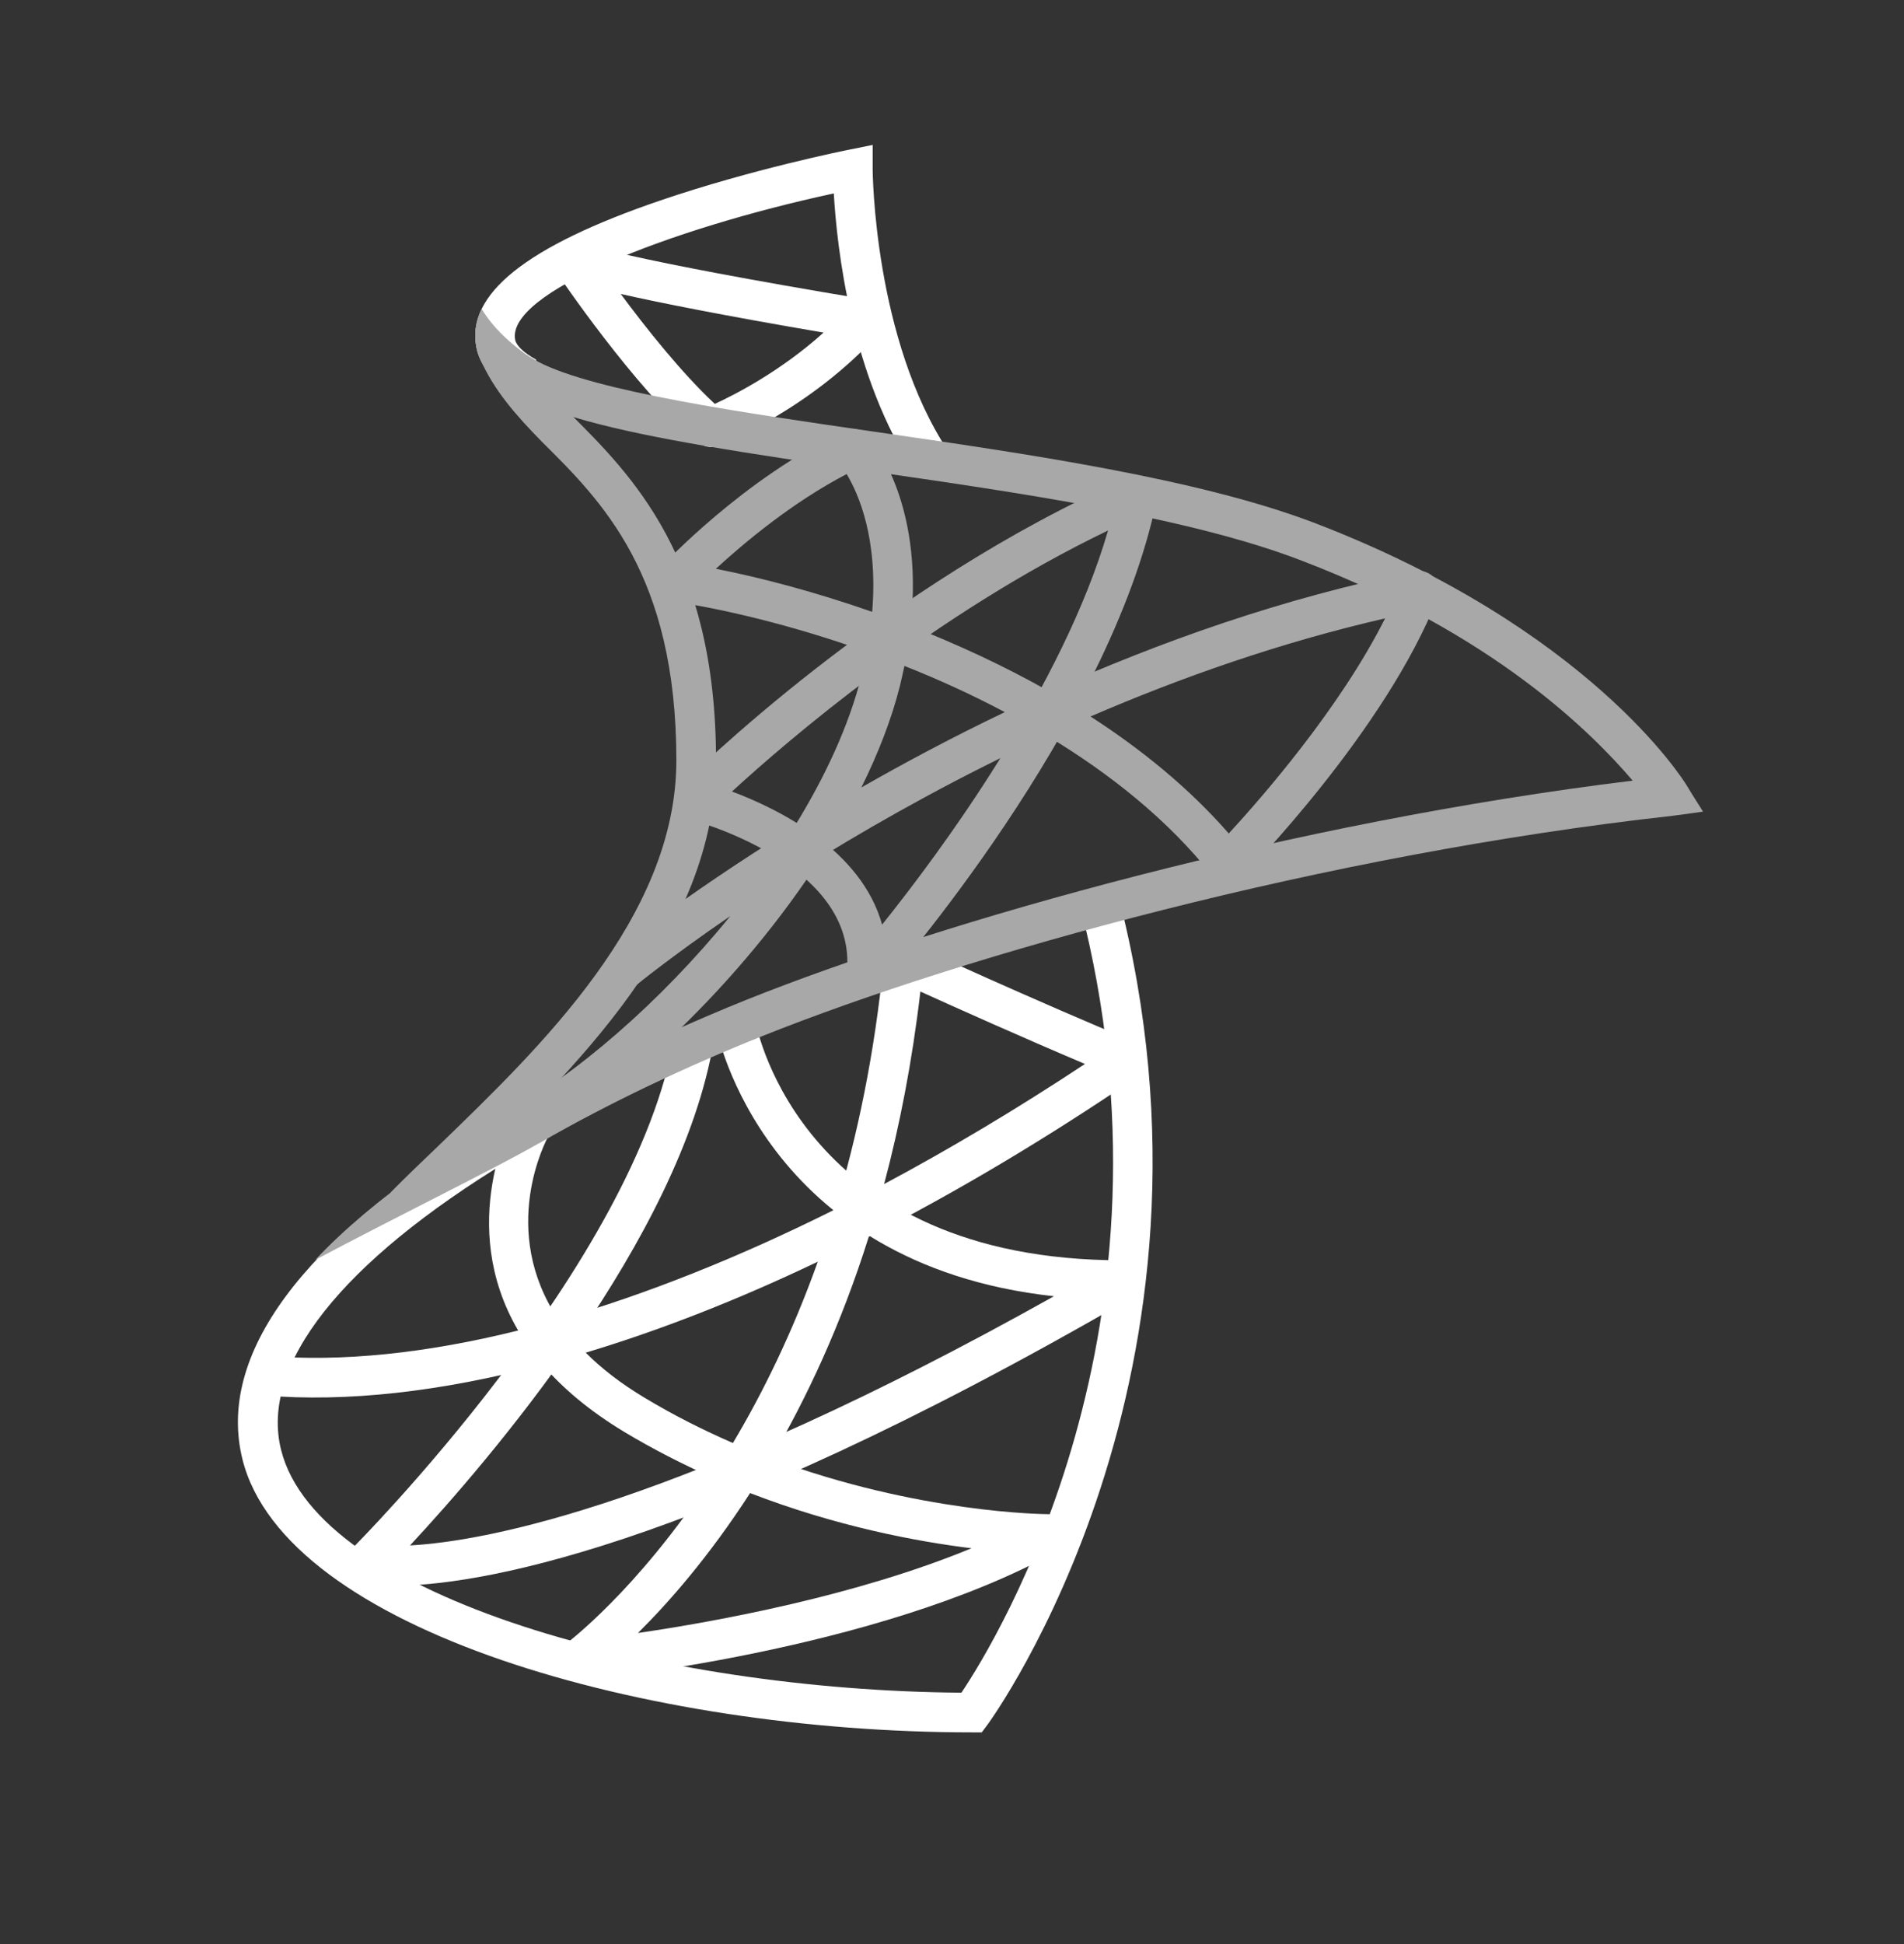 <svg width="48" height="49" viewBox="0 0 48 49" fill="none" xmlns="http://www.w3.org/2000/svg">
<rect x="0" y="0" width="48" height="49" fill="#333333" stroke="none"/>
<path d="M23.086 11.942C21.449 9.492 21.098 6.219 21.02 4.875C16.871 5.77 12.754 7.379 12.988 8.567C13.02 8.715 13.207 8.895 13.52 9.067L13.031 9.942C12.438 9.606 12.102 9.223 12.012 8.762C11.742 7.422 13.262 6.207 16.652 5.051C18.969 4.262 21.305 3.793 21.402 3.774L22 3.653V4.266C22 4.305 22.027 8.551 23.914 11.387L23.086 11.942Z" fill="white"/>
<path d="M24.75 43.664H24.5C16.309 43.664 7.192 41.09 6.113 36.785C5.457 34.157 7.606 31.25 12.328 28.383L12.848 29.238C8.598 31.817 6.551 34.41 7.086 36.543C8.02 40.282 16.66 42.61 24.238 42.664C25.141 41.317 29.981 33.403 27.219 22.789L28.184 22.539C31.332 34.629 24.965 43.375 24.902 43.461L24.75 43.664Z" fill="white"/>
<path d="M9.93 39.969C9.391 39.969 9.125 39.91 9.082 39.899C8.906 39.856 8.766 39.723 8.719 39.547C8.672 39.375 8.719 39.188 8.848 39.059C8.922 38.989 16.047 31.852 17.008 26.082L17.992 26.246C17.164 31.211 12.277 36.867 10.336 38.953C12.277 38.844 17.172 37.934 26.57 32.672C19.235 31.867 18.074 25.996 18.063 25.934L19.047 25.754C19.094 26 20.274 31.766 28.289 31.766C28.293 31.766 28.297 31.766 28.301 31.766C28.527 31.766 28.723 31.918 28.781 32.133C28.84 32.352 28.746 32.582 28.551 32.696C17.317 39.207 11.867 39.969 9.93 39.969Z" fill="white"/>
<path d="M14.524 42.364C14.316 42.364 14.129 42.235 14.055 42.039C13.977 41.828 14.051 41.59 14.235 41.457C14.266 41.434 16.047 40.117 17.938 37.231C17.211 36.907 16.473 36.532 15.742 36.094C14.856 35.559 14.184 34.989 13.684 34.403C11.113 35.078 8.742 35.348 6.656 35.172L6.742 34.176C8.617 34.332 10.75 34.11 13.063 33.535C11.488 30.848 12.934 28.18 12.953 28.141L13.828 28.629C13.762 28.75 12.563 31 14.078 33.262C16.277 32.629 18.625 31.696 21.055 30.481C21.613 28.645 22.051 26.559 22.281 24.203C22.297 24.043 22.391 23.899 22.527 23.821C22.668 23.738 22.84 23.731 22.988 23.797C23.02 23.813 26.25 25.289 28.59 26.254C28.762 26.321 28.879 26.481 28.899 26.664C28.918 26.848 28.836 27.024 28.684 27.129C26.395 28.688 24.117 30.043 21.902 31.172C21.203 33.395 20.332 35.246 19.445 36.762C23.149 38.145 26.36 38.164 26.402 38.164C26.629 38.164 26.828 38.321 26.887 38.539C26.942 38.762 26.844 38.992 26.645 39.102C22.106 41.625 14.879 42.336 14.57 42.364C14.555 42.364 14.539 42.364 14.524 42.364ZM18.91 37.633C17.867 39.246 16.848 40.403 16.082 41.16C18.082 40.867 21.586 40.223 24.492 39.024C23.098 38.852 21.086 38.473 18.91 37.633ZM14.766 34.094C15.16 34.489 15.649 34.871 16.258 35.235C16.992 35.676 17.738 36.051 18.477 36.371C19.231 35.106 19.977 33.59 20.617 31.801C18.598 32.766 16.637 33.532 14.766 34.094ZM23.203 24.992C22.996 26.762 22.68 28.375 22.289 29.844C23.949 28.957 25.645 27.946 27.352 26.817C25.801 26.16 24.098 25.399 23.203 24.992Z" fill="white"/>
<path d="M17.926 11.266C17.809 11.266 17.692 11.223 17.598 11.145C15.988 9.766 14.094 6.961 14.016 6.844C13.887 6.653 13.906 6.399 14.059 6.227C14.215 6.055 14.469 6.016 14.668 6.125C14.68 6.129 15.606 6.512 21.887 7.555C22.067 7.586 22.215 7.711 22.273 7.883C22.336 8.055 22.297 8.25 22.176 8.383C20.418 10.336 18.195 11.195 18.102 11.231C18.043 11.254 17.985 11.266 17.926 11.266ZM15.649 7.41C16.277 8.258 17.188 9.406 18.02 10.18C18.531 9.946 19.676 9.36 20.762 8.383C18.18 7.942 16.606 7.625 15.649 7.41Z" fill="white"/>
<path d="M21.844 25.063C21.774 25.063 21.707 25.051 21.641 25.024C21.442 24.934 21.324 24.727 21.348 24.512C21.637 21.762 17.422 20.66 17.379 20.649C17.203 20.606 17.067 20.473 17.02 20.297C16.973 20.125 17.02 19.938 17.149 19.813C17.356 19.606 22.285 14.715 28.473 12.028C28.649 11.953 28.844 11.981 28.988 12.098C29.133 12.215 29.199 12.406 29.164 12.586C27.977 18.332 22.453 24.633 22.219 24.895C22.121 25.004 21.981 25.063 21.844 25.063ZM18.453 19.95C19.641 20.395 21.715 21.426 22.238 23.305C23.688 21.496 26.781 17.332 27.934 13.371C23.547 15.481 19.856 18.664 18.453 19.95Z" fill="#A8A8A8"/>
<path d="M13.078 29.024L12.606 28.145C14.488 27.129 16.645 25.262 18.41 23.09C16.906 24.121 16.047 24.824 16.02 24.848L15.379 24.078C15.418 24.047 17.145 22.633 20.012 20.86C20.797 19.594 21.402 18.289 21.715 17.043C21.766 16.828 21.813 16.625 21.852 16.426C19.926 15.739 18.149 15.332 16.93 15.156C16.742 15.133 16.59 15.004 16.527 14.828C16.465 14.656 16.508 14.461 16.633 14.324C16.719 14.231 18.746 12.055 21.285 10.86C21.485 10.766 21.719 10.813 21.867 10.973C21.934 11.047 23.309 12.59 22.957 15.778C24.113 16.231 25.305 16.778 26.449 17.426C29.207 16.188 32.34 15.07 35.68 14.399C35.852 14.364 36.039 14.426 36.16 14.567C36.278 14.703 36.309 14.899 36.242 15.067C34.941 18.399 31.457 21.961 31.309 22.11C31.207 22.211 31.07 22.262 30.926 22.258C30.781 22.25 30.649 22.18 30.559 22.07C29.442 20.66 27.977 19.496 26.399 18.547C24.223 19.551 22.297 20.625 20.715 21.594C18.692 24.75 15.645 27.645 13.078 29.024ZM27.492 18.059C28.781 18.891 29.985 19.871 30.977 21.008C31.805 20.11 33.789 17.84 34.918 15.586C32.27 16.195 29.762 17.078 27.492 18.059ZM22.801 16.785C22.766 16.949 22.727 17.117 22.688 17.285C22.477 18.125 22.141 18.988 21.715 19.848C22.809 19.223 24.024 18.574 25.332 17.949C24.492 17.504 23.641 17.117 22.801 16.785ZM18.047 14.336C19.16 14.555 20.527 14.91 21.988 15.422C22.141 13.578 21.645 12.449 21.344 11.949C19.965 12.668 18.762 13.68 18.047 14.336Z" fill="#A8A8A8"/>
<path d="M18.051 19.164C18.051 23.543 14.399 27.024 11.77 29.563C11.328 29.992 9.84 30.063 9.84 30.063C10.211 29.684 10.629 29.285 11.078 28.856C13.578 26.434 17.051 23.125 17.051 19.164C17.051 14.473 15.16 12.625 13.672 11.145C13.012 10.473 12.449 9.836 12.11 9.055L12.422 8.926C12.762 9.074 13.149 9.242 13.449 9.375C13.691 9.723 14.012 10.063 14.379 10.434C15.91 11.965 18.051 14.063 18.051 19.164Z" fill="#A8A8A8"/>
<path d="M42.934 20.457C42.934 20.457 42.328 20.543 42.16 20.563C33.399 21.535 24.36 24.055 19.192 26.125C17.32 26.875 15.379 27.785 13.61 28.805C13.602 28.813 13.59 28.813 13.57 28.825C12.531 29.426 10 30.664 7.949 31.754C10.949 28.563 16.57 26.106 18.809 25.203C23.879 23.176 32.59 20.723 41.16 19.676C40.149 18.492 37.68 15.992 32.82 14.133C29.981 13.035 25.66 12.414 21.852 11.864C15.789 10.992 12.34 10.414 12.012 8.766C11.941 8.434 11.988 8.106 12.141 7.785C12.469 8.324 12.941 8.703 13.25 8.926C13.399 9.024 13.512 9.086 13.551 9.106L13.559 9.114C14.981 9.864 18.809 10.414 22 10.875C25.86 11.434 30.231 12.063 33.18 13.196C40.051 15.844 42.422 19.633 42.52 19.793C42.609 19.946 42.934 20.457 42.934 20.457Z" fill="#A8A8A8"/>
</svg>

